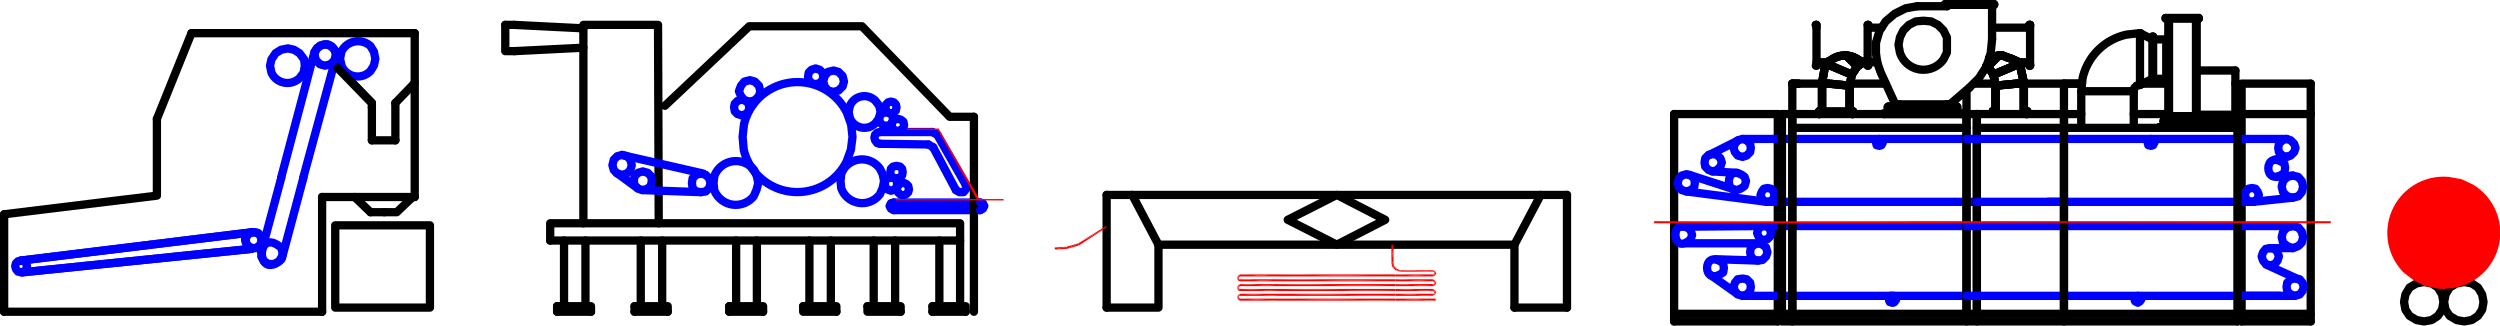<svg xmlns="http://www.w3.org/2000/svg" viewBox="0 0 217.01 28.26"><defs><style>.cls-1,.cls-2,.cls-4{fill:none;stroke-linecap:round;stroke-linejoin:round;stroke-width:0.72px;}.cls-1{stroke:#000;}.cls-2{stroke:blue;}.cls-3{fill:red;fill-rule:evenodd;}.cls-4{stroke:red;}</style></defs><title>Risorsa 1x1-1</title><g id="Livello_2" data-name="Livello 2"><g id="Livello_1-2" data-name="Livello 1"><path class="cls-1" d="M158.58,5.4l.36-.18a2,2,0,0,1,2.4,0l.42.18"/><path class="cls-1" d="M158.58,5.4l.36-.18a2,2,0,0,1,2.4,0l.42.18"/><path class="cls-1" d="M157.92,9.66h0Z"/><line class="cls-1" x1="158.16" y1="7.2" x2="160.56" y2="7.44"/><line class="cls-1" x1="160.74" y1="6.48" x2="158.46" y2="5.52"/><path class="cls-1" d="M157.68,2.4h0Z"/><line class="cls-1" x1="160.74" y1="6.48" x2="158.46" y2="5.52"/><line class="cls-1" x1="158.16" y1="7.2" x2="160.56" y2="7.44"/><path class="cls-1" d="M157.92,9.66h0Z"/><line class="cls-1" x1="157.62" y1="2.16" x2="157.68" y2="2.16"/><line class="cls-1" x1="157.92" y1="9.66" x2="157.92" y2="9.9"/><line class="cls-1" x1="158.58" y1="5.4" x2="158.46" y2="5.52"/><line class="cls-1" x1="157.62" y1="5.7" x2="157.68" y2="5.7"/><line class="cls-1" x1="157.92" y1="9.66" x2="157.98" y2="9.66"/><polyline class="cls-1" points="158.16 9.66 158.16 7.2 158.46 5.52"/><line class="cls-1" x1="158.04" y1="9.6" x2="158.04" y2="9.72"/><line class="cls-1" x1="157.68" y1="5.4" x2="158.58" y2="5.4"/><path class="cls-1" d="M157.62,2.16v0Z"/><line class="cls-1" x1="157.68" y1="2.16" x2="157.68" y2="5.7"/><line class="cls-1" x1="158.04" y1="9.6" x2="158.04" y2="9.72"/><polyline class="cls-1" points="158.46 5.52 158.16 7.2 158.16 9.66"/><line class="cls-1" x1="157.92" y1="9.66" x2="157.98" y2="9.66"/><line class="cls-1" x1="158.58" y1="5.4" x2="158.46" y2="5.52"/><line class="cls-1" x1="157.92" y1="9.66" x2="157.92" y2="9.9"/><line class="cls-1" x1="160.8" y1="9.66" x2="160.8" y2="9.9"/><polyline class="cls-1" points="160.26 4.8 161.22 5.76 161.76 5.4"/><line class="cls-1" x1="160.8" y1="9.66" x2="160.86" y2="9.66"/><line class="cls-1" x1="160.56" y1="7.44" x2="160.56" y2="9.66"/><polyline class="cls-1" points="161.22 5.76 160.74 6.48 160.56 7.44"/><path class="cls-1" d="M160.68,9.6v0Z"/><polyline class="cls-1" points="160.56 7.44 160.74 6.48 161.22 5.76"/><line class="cls-1" x1="160.56" y1="7.44" x2="160.56" y2="9.66"/><line class="cls-1" x1="160.8" y1="9.66" x2="160.86" y2="9.66"/><polyline class="cls-1" points="161.76 5.4 161.22 5.76 160.26 4.8"/><line class="cls-1" x1="160.8" y1="9.66" x2="160.8" y2="9.9"/><line class="cls-1" x1="176.16" y1="2.4" x2="172.92" y2="2.4"/><path class="cls-1" d="M169,3.9,169,3.24l-.3-.6-.48-.48-.6-.3-.66-.06-.66.06-.6.3-.48.48-.3.6-.12.66.12.66a2.14,2.14,0,0,0,3.78.6l.3-.6Z"/><line class="cls-1" x1="162.18" y1="2.16" x2="162.12" y2="2.16"/><line class="cls-1" x1="162.18" y1="5.7" x2="162.12" y2="5.7"/><path class="cls-1" d="M162.18,2.16v0Z"/><line class="cls-1" x1="162.12" y1="2.16" x2="162.12" y2="5.7"/><line class="cls-1" x1="163.32" y1="2.4" x2="162.18" y2="2.4"/><line class="cls-1" x1="162.96" y1="5.4" x2="162.18" y2="5.4"/><polyline class="cls-1" points="168.96 9.24 169.32 9.24 169.32 9.06 168.96 9.06"/><polyline class="cls-1" points="164.46 9.06 164.46 9.24 164.88 9.24"/><line class="cls-1" x1="164.46" y1="9.06" x2="164.88" y2="9.06"/><polyline class="cls-1" points="163.92 9.24 163.92 9.3 163.86 9.3"/><line class="cls-1" x1="170.28" y1="9.9" x2="163.5" y2="9.9"/><polyline class="cls-1" points="170.28 9.84 163.5 9.84 163.5 9.9"/><line class="cls-1" x1="163.92" y1="9.24" x2="169.86" y2="9.24"/><line class="cls-1" x1="163.86" y1="9.3" x2="163.86" y2="9.84"/><polyline class="cls-1" points="169.92 9.84 169.92 9.3 169.86 9.24"/><line class="cls-1" x1="170.28" y1="9.9" x2="170.28" y2="9.84"/><line class="cls-1" x1="164.52" y1="9.06" x2="169.26" y2="9.06"/><line class="cls-1" x1="166.44" y1="0.54" x2="169.02" y2="0.54"/><polyline class="cls-1" points="170.94 7.62 171.78 6.78 172.44 5.76 172.8 4.62 172.92 3.42"/><line class="cls-1" x1="169.26" y1="9.06" x2="170.94" y2="7.62"/><line class="cls-1" x1="168.84" y1="0.42" x2="173.1" y2="0.42"/><line class="cls-1" x1="168.84" y1="0.36" x2="173.1" y2="0.36"/><line class="cls-1" x1="172.92" y1="0.42" x2="172.92" y2="3.42"/><line class="cls-1" x1="173.1" y1="0.42" x2="173.1" y2="0.36"/><line class="cls-1" x1="169.02" y1="0.54" x2="169.02" y2="0.42"/><line class="cls-1" x1="168.84" y1="0.36" x2="168.84" y2="0.42"/><polyline class="cls-1" points="162.84 3.72 162.84 4.62 162.96 5.46 163.26 6.3 164.52 9.06"/><polyline class="cls-1" points="166.44 0.54 165.42 0.72 164.46 1.2 163.68 1.86 163.14 2.7 162.84 3.72"/><path class="cls-1" d="M157.92,9.66h0Z"/><path class="cls-1" d="M158.16,7.2l2.4.24Z"/><polyline class="cls-1" points="157.92 9.66 160.8 9.66 157.92 9.66 157.92 9.9"/><line class="cls-1" x1="157.92" y1="9.66" x2="157.98" y2="9.66"/><line class="cls-1" x1="158.16" y1="7.2" x2="158.16" y2="9.66"/><path class="cls-1" d="M158,9.6v0Z"/><line class="cls-1" x1="158.16" y1="7.2" x2="158.16" y2="9.66"/><line class="cls-1" x1="157.92" y1="9.66" x2="157.92" y2="9.9"/><line class="cls-1" x1="160.8" y1="9.9" x2="160.8" y2="9.66"/><line class="cls-1" x1="160.56" y1="7.44" x2="160.56" y2="9.66"/><path class="cls-1" d="M160.68,9.6v0Z"/><line class="cls-1" x1="160.56" y1="7.44" x2="160.56" y2="9.66"/><line class="cls-1" x1="160.8" y1="9.66" x2="160.8" y2="9.9"/><path class="cls-1" d="M158.58,5.4l.36-.18a2,2,0,0,1,2.4,0l.42.18"/><path class="cls-1" d="M158.58,5.4l.36-.18a2,2,0,0,1,2.4,0l.42.18"/><path class="cls-1" d="M160.74,6.48l-2.28-1Z"/><polyline class="cls-1" points="160.26 4.8 161.22 5.76 161.76 5.4"/><polyline class="cls-1" points="161.22 5.76 160.74 6.48 160.56 7.44 160.74 6.48 161.22 5.76 161.76 5.4"/><line class="cls-1" x1="161.22" y1="5.76" x2="160.26" y2="4.8"/><polygon class="cls-1" points="158.46 5.52 158.16 7.2 158.46 5.52 158.58 5.4 158.46 5.52"/><path class="cls-1" d="M175.26,5.4l-.66-.3c-.95-.28-.58-.41-1.62-.18l-.3.12"/><path class="cls-1" d="M175.26,5.4l-.66-.3c-.95-.28-.58-.41-1.62-.18l-.3.12"/><line class="cls-1" x1="175.68" y1="7.2" x2="173.22" y2="7.44"/><path class="cls-1" d="M175.92,9.66h0Z"/><line class="cls-1" x1="175.8" y1="9.6" x2="175.8" y2="9.72"/><line class="cls-1" x1="175.68" y1="7.2" x2="175.68" y2="9.66"/><line class="cls-1" x1="175.92" y1="9.66" x2="175.98" y2="9.66"/><line class="cls-1" x1="173.1" y1="9.6" x2="173.1" y2="9.72"/><polyline class="cls-1" points="173.04 6.48 173.22 7.44 173.22 9.66"/><line class="cls-1" x1="172.98" y1="9.66" x2="173.04" y2="9.66"/><line class="cls-1" x1="175.92" y1="9.66" x2="175.92" y2="9.9"/><path class="cls-1" d="M173,9.66v0Z"/><line class="cls-1" x1="175.92" y1="9.66" x2="175.92" y2="9.9"/><line class="cls-1" x1="172.98" y1="9.66" x2="173.04" y2="9.66"/><polyline class="cls-1" points="173.22 9.66 173.22 7.44 173.04 6.48"/><line class="cls-1" x1="173.1" y1="9.6" x2="173.1" y2="9.72"/><line class="cls-1" x1="175.92" y1="9.66" x2="175.98" y2="9.66"/><line class="cls-1" x1="175.68" y1="7.2" x2="175.68" y2="9.66"/><line class="cls-1" x1="175.8" y1="9.6" x2="175.8" y2="9.72"/><path class="cls-1" d="M175.92,9.66h0Z"/><line class="cls-1" x1="175.68" y1="7.2" x2="173.22" y2="7.44"/><polyline class="cls-1" points="173.04 6.48 175.32 5.52 175.68 7.2"/><polyline class="cls-1" points="173.04 6.48 172.56 5.76 172.44 5.7"/><line class="cls-1" x1="172.56" y1="5.76" x2="173.52" y2="4.8"/><path class="cls-1" d="M175.26,5.4l.06.12Z"/><polyline class="cls-1" points="175.68 7.2 175.32 5.52 173.04 6.48"/><polyline class="cls-1" points="172.44 5.7 172.56 5.76 173.52 4.8"/><line class="cls-1" x1="172.56" y1="5.76" x2="173.04" y2="6.48"/><path class="cls-1" d="M161.76,5.4h0Z"/><path class="cls-1" d="M175.26,5.4l-.66-.3c-.95-.28-.58-.41-1.62-.18l-.3.12"/><path class="cls-1" d="M175.26,5.4l-.66-.3c-.95-.28-.58-.41-1.62-.18l-.3.12"/><polyline class="cls-1" points="173.04 6.48 172.56 5.76 173.52 4.8"/><line class="cls-1" x1="172.44" y1="5.7" x2="172.56" y2="5.76"/><polyline class="cls-1" points="173.04 6.48 175.32 5.52 175.26 5.4"/><line class="cls-1" x1="176.16" y1="2.16" x2="176.22" y2="2.16"/><line class="cls-1" x1="176.1" y1="2.28" x2="176.22" y2="2.28"/><line class="cls-1" x1="176.16" y1="2.16" x2="176.22" y2="2.16"/><line class="cls-1" x1="175.26" y1="5.4" x2="175.32" y2="5.52"/><polyline class="cls-1" points="173.52 4.8 172.56 5.76 172.44 5.7"/><line class="cls-1" x1="176.16" y1="5.7" x2="176.22" y2="5.7"/><line class="cls-1" x1="172.56" y1="5.76" x2="173.04" y2="6.48"/><line class="cls-1" x1="176.16" y1="5.7" x2="176.22" y2="5.7"/><line class="cls-1" x1="176.1" y1="5.58" x2="176.22" y2="5.58"/><line class="cls-1" x1="173.04" y1="6.48" x2="175.32" y2="5.52"/><line class="cls-1" x1="176.16" y1="5.4" x2="175.26" y2="5.4"/><line class="cls-1" x1="176.22" y1="2.16" x2="176.22" y2="5.7"/><path class="cls-1" d="M176.16,2.16v0Z"/><line class="cls-1" x1="175.68" y1="7.2" x2="173.22" y2="7.44"/><path class="cls-1" d="M175.92,9.66h0Z"/><line class="cls-1" x1="175.8" y1="9.6" x2="175.8" y2="9.72"/><polyline class="cls-1" points="175.32 5.52 175.68 7.2 175.68 9.66"/><line class="cls-1" x1="175.92" y1="9.66" x2="175.98" y2="9.66"/><line class="cls-1" x1="173.1" y1="9.6" x2="173.1" y2="9.72"/><polyline class="cls-1" points="173.04 6.48 173.22 7.44 173.22 9.66"/><line class="cls-1" x1="172.98" y1="9.66" x2="173.04" y2="9.66"/><line class="cls-1" x1="175.92" y1="9.66" x2="175.92" y2="9.9"/><path class="cls-1" d="M173,9.66v0Z"/><line class="cls-1" x1="175.92" y1="9.66" x2="175.92" y2="9.9"/><line class="cls-1" x1="172.98" y1="9.66" x2="173.04" y2="9.66"/><polyline class="cls-1" points="173.22 9.66 173.22 7.44 173.04 6.48"/><line class="cls-1" x1="173.1" y1="9.6" x2="173.1" y2="9.72"/><line class="cls-1" x1="175.92" y1="9.66" x2="175.98" y2="9.66"/><polyline class="cls-1" points="175.68 9.66 175.68 7.2 175.32 5.52"/><line class="cls-1" x1="175.8" y1="9.6" x2="175.8" y2="9.72"/><path class="cls-1" d="M175.92,9.66h0Z"/><line class="cls-1" x1="175.68" y1="7.2" x2="173.22" y2="7.44"/><line class="cls-1" x1="200.58" y1="9.9" x2="200.58" y2="27.9"/><line class="cls-1" x1="194.58" y1="9.9" x2="194.58" y2="27.9"/><polygon class="cls-2" points="199.26 12.84 199.14 12.48 198.84 12.18 198.48 12.06 198.12 12.18 197.82 12.48 197.76 12.84 197.82 13.2 198.12 13.5 198.48 13.62 198.84 13.5 199.14 13.2 199.26 12.84"/><polygon class="cls-2" points="199.92 16.2 199.8 15.72 199.5 15.36 199.02 15.24 198.54 15.36 198.18 15.72 198.06 16.2 198.18 16.68 198.54 17.04 199.02 17.16 199.5 17.04 199.8 16.68 199.92 16.2"/><path class="cls-2" d="M198.36,14.58l-.06-.36c-1.88-1.44-1.86,2.22,0,.78Z"/><polygon class="cls-2" points="199.98 24.9 199.86 24.54 199.62 24.24 199.2 24.18 198.84 24.24 198.54 24.54 198.48 24.9 198.54 25.26 198.84 25.56 199.2 25.68 199.62 25.56 199.86 25.26 199.98 24.9"/><polygon class="cls-2" points="197.82 22.26 197.7 21.9 197.46 21.6 197.04 21.54 196.68 21.6 196.44 21.9 196.32 22.26 196.44 22.62 196.68 22.92 197.04 23.04 197.46 22.92 197.7 22.62 197.82 22.26"/><polygon class="cls-2" points="199.92 20.58 199.8 20.1 199.5 19.74 199.02 19.62 198.54 19.74 198.18 20.1 198.06 20.58 198.18 21.06 198.54 21.36 199.02 21.54 199.5 21.36 199.8 21.06 199.92 20.58"/><line class="cls-2" x1="195.48" y1="17.52" x2="194.58" y2="17.52"/><line class="cls-2" x1="199.02" y1="17.16" x2="195.6" y2="17.52"/><line class="cls-2" x1="199.02" y1="15.24" x2="197.64" y2="15.36"/><polygon class="cls-2" points="196.08 16.92 195.96 16.62 195.78 16.38 195.48 16.32 195.18 16.38 194.94 16.62 194.88 16.92 194.94 17.22 195.18 17.46 195.48 17.52 195.78 17.46 195.96 17.22 196.08 16.92"/><line class="cls-2" x1="198.66" y1="13.56" x2="197.46" y2="13.86"/><line class="cls-2" x1="198.48" y1="12.06" x2="194.58" y2="12.06"/><line class="cls-2" x1="199.02" y1="19.62" x2="194.58" y2="19.62"/><line class="cls-2" x1="197.04" y1="21.54" x2="199.02" y2="21.54"/><line class="cls-2" x1="199.5" y1="24.24" x2="196.74" y2="22.98"/><line class="cls-2" x1="199.2" y1="25.68" x2="194.58" y2="25.68"/><line class="cls-1" x1="200.58" y1="27.9" x2="194.58" y2="27.9"/><line class="cls-1" x1="200.58" y1="27.24" x2="194.58" y2="27.24"/><line class="cls-1" x1="200.58" y1="7.26" x2="200.58" y2="9.9"/><polyline class="cls-1" points="194.58 9.9 194.58 7.26 200.58 7.26"/><line class="cls-1" x1="200.58" y1="9.9" x2="194.58" y2="9.9"/><line class="cls-2" x1="195.48" y1="17.52" x2="195.6" y2="17.52"/><path class="cls-2" d="M149.64,23.28l-.06-.42c-1.86-1.44-1.88,2.21,0,.78Z"/><line class="cls-1" x1="154.32" y1="27.9" x2="154.32" y2="9.9"/><line class="cls-1" x1="145.32" y1="27.9" x2="145.32" y2="9.9"/><line class="cls-2" x1="150.78" y1="25.5" x2="148.5" y2="23.88"/><polygon class="cls-2" points="151.98 24.9 151.92 24.54 151.62 24.24 151.26 24.18 150.84 24.24 150.6 24.54 150.48 24.9 150.6 25.26 150.84 25.56 151.26 25.68 151.62 25.56 151.92 25.26 151.98 24.9"/><line class="cls-1" x1="145.32" y1="27.24" x2="154.32" y2="27.24"/><line class="cls-1" x1="154.32" y1="27.9" x2="145.32" y2="27.9"/><line class="cls-2" x1="151.26" y1="25.68" x2="154.32" y2="25.68"/><path class="cls-2" d="M146.88,20.4l-.12-.42c-1.81-1.54-1.72,2.41,0,.78Z"/><polygon class="cls-2" points="153.42 21.9 153.3 21.48 153 21.24 152.64 21.12 152.28 21.24 151.98 21.48 151.92 21.9 151.98 22.26 152.28 22.56 152.64 22.62 153 22.56 153.3 22.26 153.42 21.9"/><path class="cls-2" d="M151.56,15.72l-.12-.36c-1.82-1.49-1.82,2.27,0,.78Z"/><polygon class="cls-2" points="151.98 12.84 151.92 12.48 151.62 12.18 151.26 12.06 150.84 12.18 150.6 12.48 150.48 12.84 150.6 13.2 150.84 13.5 151.26 13.62 151.62 13.5 151.92 13.2 151.98 12.84"/><polygon class="cls-2" points="149.46 14.1 149.34 13.74 149.04 13.44 148.68 13.38 148.32 13.44 148.02 13.74 147.96 14.1 148.02 14.46 148.32 14.76 148.68 14.88 149.04 14.76 149.34 14.46 149.46 14.1"/><line class="cls-2" x1="153.42" y1="17.52" x2="155.58" y2="17.52"/><line class="cls-2" x1="153.12" y1="19.62" x2="155.58" y2="19.62"/><polygon class="cls-2" points="153.72 20.22 153.66 19.92 153.42 19.68 153.12 19.62 152.82 19.68 152.64 19.92 152.52 20.22 152.64 20.52 152.82 20.76 153.12 20.82 153.42 20.76 153.66 20.52 153.72 20.22"/><polygon class="cls-2" points="154.02 16.92 153.96 16.62 153.72 16.38 153.42 16.32 153.12 16.38 152.94 16.62 152.82 16.92 152.94 17.22 153.12 17.46 153.42 17.52 153.72 17.46 153.96 17.22 154.02 16.92"/><line class="cls-2" x1="150.54" y1="16.44" x2="146.64" y2="15.18"/><line class="cls-2" x1="148.62" y1="14.88" x2="150.78" y2="15"/><line class="cls-2" x1="150.9" y1="12.18" x2="148.38" y2="13.44"/><polygon class="cls-2" points="147.12 15.9 147.06 15.48 146.76 15.24 146.4 15.12 145.98 15.24 145.74 15.48 145.62 15.9 145.74 16.26 145.98 16.5 146.4 16.62 146.76 16.5 147.06 16.26 147.12 15.9"/><line class="cls-2" x1="146.34" y1="21.12" x2="152.34" y2="21.12"/><line class="cls-2" x1="145.92" y1="19.68" x2="153.06" y2="19.62"/><line class="cls-1" x1="145.32" y1="9.9" x2="154.32" y2="9.9"/><line class="cls-2" x1="152.58" y1="22.62" x2="148.92" y2="22.5"/><line class="cls-2" x1="151.26" y1="12.06" x2="155.58" y2="12.06"/><line class="cls-2" x1="153.36" y1="17.52" x2="146.4" y2="16.62"/><line class="cls-1" x1="170.7" y1="27.9" x2="155.58" y2="27.9"/><line class="cls-1" x1="155.58" y1="7.26" x2="156.12" y2="7.26"/><line class="cls-2" x1="170.7" y1="25.68" x2="154.32" y2="25.68"/><line class="cls-2" x1="170.7" y1="19.62" x2="155.58" y2="19.62"/><line class="cls-2" x1="171.6" y1="17.52" x2="155.58" y2="17.52"/><line class="cls-2" x1="170.7" y1="12.06" x2="155.58" y2="12.06"/><line class="cls-1" x1="170.7" y1="11.1" x2="155.58" y2="11.1"/><line class="cls-1" x1="170.7" y1="9.9" x2="155.58" y2="9.9"/><polyline class="cls-1" points="155.58 27.24 170.7 27.24 170.7 9.9"/><line class="cls-1" x1="155.58" y1="27.24" x2="155.58" y2="9.9"/><polygon class="cls-2" points="164.58 25.98 164.58 26.04 164.46 26.16 164.46 26.22 164.4 26.22 164.34 26.28 164.22 26.28 164.16 26.22 164.04 26.22 164.04 26.16 163.98 26.1 163.98 25.8 164.04 25.8 164.04 25.74 164.1 25.68 164.4 25.68 164.46 25.74 164.52 25.8 164.52 25.86 164.58 25.92 164.58 25.98 164.46 25.74 164.28 25.68 164.04 25.74 163.98 25.98 164.04 26.16 164.28 26.28 164.46 26.16 164.58 25.98"/><polygon class="cls-2" points="163.44 12.36 163.32 12.18 163.14 12.06 162.9 12.18 162.84 12.36 162.9 12.6 163.14 12.66 163.32 12.6 163.44 12.36"/><line class="cls-1" x1="154.68" y1="27.24" x2="154.68" y2="9.9"/><polyline class="cls-1" points="155.58 7.26 155.58 27.24 154.68 27.24"/><line class="cls-1" x1="154.68" y1="27.9" x2="155.58" y2="27.9"/><line class="cls-1" x1="154.68" y1="9.9" x2="155.58" y2="9.9"/><line class="cls-1" x1="171.6" y1="27.24" x2="171.6" y2="9.9"/><polyline class="cls-1" points="170.7 7.86 170.7 27.24 171.6 27.24"/><line class="cls-1" x1="171.6" y1="27.9" x2="170.7" y2="27.9"/><line class="cls-1" x1="171.6" y1="9.9" x2="170.7" y2="9.9"/><line class="cls-1" x1="163.68" y1="7.26" x2="160.62" y2="7.26"/><line class="cls-1" x1="156.12" y1="7.26" x2="155.58" y2="7.26"/><line class="cls-1" x1="180.72" y1="7.26" x2="175.68" y2="7.26"/><line class="cls-1" x1="173.22" y1="7.26" x2="171.36" y2="7.26"/><line class="cls-1" x1="158.16" y1="7.26" x2="155.58" y2="7.26"/><line class="cls-1" x1="179.16" y1="9.9" x2="179.16" y2="27.24"/><polyline class="cls-1" points="171.6 9.9 171.6 27.24 179.16 27.24"/><line class="cls-2" x1="179.16" y1="19.62" x2="170.7" y2="19.62"/><line class="cls-2" x1="179.16" y1="25.68" x2="170.7" y2="25.68"/><line class="cls-1" x1="179.16" y1="27.9" x2="171.6" y2="27.9"/><line class="cls-1" x1="171.6" y1="9.9" x2="179.16" y2="9.9"/><line class="cls-1" x1="179.16" y1="11.1" x2="171.6" y2="11.1"/><line class="cls-2" x1="179.16" y1="12.06" x2="170.7" y2="12.06"/><line class="cls-2" x1="179.16" y1="17.52" x2="171.6" y2="17.52"/><line class="cls-2" x1="197.88" y1="25.68" x2="194.16" y2="25.68"/><line class="cls-1" x1="185.76" y1="7.38" x2="185.76" y2="2.88"/><path class="cls-1" d="M185.7,2.88,184.62,3a5,5,0,0,0-3.84,3.78l-.12,1.14"/><line class="cls-1" x1="190.68" y1="6.12" x2="194.04" y2="6.12"/><line class="cls-1" x1="190.68" y1="9.96" x2="194.04" y2="9.96"/><line class="cls-1" x1="194.04" y1="10.2" x2="190.68" y2="10.2"/><line class="cls-1" x1="194.04" y1="10.26" x2="187.92" y2="10.26"/><line class="cls-1" x1="190.68" y1="1.62" x2="190.68" y2="10.26"/><line class="cls-1" x1="190.62" y1="1.62" x2="190.62" y2="10.26"/><line class="cls-1" x1="186.9" y1="7.08" x2="186.9" y2="3.18"/><line class="cls-1" x1="186.84" y1="3.18" x2="186.84" y2="7.08"/><line class="cls-1" x1="188.22" y1="1.62" x2="188.22" y2="10.26"/><line class="cls-1" x1="188.28" y1="1.62" x2="188.28" y2="10.26"/><line class="cls-1" x1="186.84" y1="7.08" x2="186.9" y2="7.08"/><line class="cls-1" x1="188.28" y1="10.08" x2="190.62" y2="10.08"/><line class="cls-1" x1="186.9" y1="3.42" x2="188.04" y2="3.42"/><line class="cls-1" x1="188.04" y1="6.84" x2="186.9" y2="6.84"/><line class="cls-1" x1="186.9" y1="3.18" x2="186.84" y2="3.18"/><polyline class="cls-1" points="188.04 3.42 188.04 6.84 188.22 6.84"/><line class="cls-1" x1="188.22" y1="3.42" x2="188.04" y2="3.42"/><line class="cls-1" x1="187.98" y1="1.56" x2="190.86" y2="1.56"/><polyline class="cls-1" points="190.86 1.62 187.98 1.62 187.98 1.56"/><line class="cls-1" x1="190.86" y1="1.56" x2="190.86" y2="1.62"/><line class="cls-1" x1="194.04" y1="6.12" x2="194.04" y2="10.26"/><polyline class="cls-1" points="193.74 10.26 193.74 10.5 193.38 10.5"/><line class="cls-1" x1="193.74" y1="10.26" x2="193.38" y2="10.26"/><polyline class="cls-1" points="185.7 7.38 185.76 7.38 186.84 6.84"/><polyline class="cls-1" points="185.7 7.38 185.46 7.44 185.28 7.62 185.22 7.92"/><rect class="cls-1" x="187.86" y="10.26" width="0.36" height="0.24"/><line class="cls-1" x1="185.22" y1="7.92" x2="185.22" y2="11.1"/><polyline class="cls-1" points="180.66 11.1 180.66 7.92 185.22 7.92"/><line class="cls-1" x1="193.86" y1="10.5" x2="193.8" y2="10.5"/><line class="cls-1" x1="187.44" y1="11.1" x2="194.22" y2="11.1"/><polyline class="cls-1" points="187.44 11.04 194.22 11.04 194.22 11.1"/><line class="cls-1" x1="193.8" y1="10.5" x2="187.86" y2="10.5"/><line class="cls-1" x1="193.86" y1="10.5" x2="193.86" y2="11.04"/><polyline class="cls-1" points="187.8 11.04 187.8 10.5 187.86 10.5"/><line class="cls-1" x1="187.8" y1="10.5" x2="187.86" y2="10.5"/><line class="cls-1" x1="187.44" y1="11.1" x2="187.44" y2="11.04"/><line class="cls-1" x1="179.16" y1="27.24" x2="194.22" y2="27.24"/><line class="cls-1" x1="179.16" y1="9.9" x2="180.66" y2="9.9"/><line class="cls-1" x1="185.22" y1="9.9" x2="188.22" y2="9.9"/><line class="cls-1" x1="179.16" y1="11.1" x2="194.22" y2="11.1"/><line class="cls-2" x1="179.16" y1="12.06" x2="194.58" y2="12.06"/><line class="cls-2" x1="177.78" y1="17.52" x2="194.58" y2="17.52"/><line class="cls-2" x1="179.16" y1="19.62" x2="194.58" y2="19.62"/><line class="cls-2" x1="179.16" y1="25.68" x2="194.22" y2="25.68"/><line class="cls-1" x1="188.22" y1="7.26" x2="186" y2="7.26"/><line class="cls-1" x1="180.72" y1="7.26" x2="179.16" y2="7.26"/><line class="cls-1" x1="179.16" y1="27.24" x2="179.16" y2="9.9"/><line class="cls-1" x1="194.22" y1="27.24" x2="194.22" y2="9.9"/><line class="cls-1" x1="179.16" y1="27.9" x2="194.22" y2="27.9"/><polygon class="cls-2" points="187.02 12.36 186.9 12.18 186.72 12.06 186.48 12.18 186.42 12.36 186.48 12.6 186.72 12.66 186.9 12.6 187.02 12.36 186.9 12.18 186.72 12.06 186.48 12.18 186.42 12.36 186.48 12.6 186.72 12.66 186.9 12.6 187.02 12.36"/><polygon class="cls-2" points="185.88 25.98 185.76 25.74 185.58 25.68 185.34 25.74 185.28 25.98 185.34 26.16 185.58 26.28 185.76 26.16 185.88 25.98 185.76 25.74 185.58 25.68 185.34 25.74 185.28 25.98 185.34 26.16 185.58 26.28 185.76 26.16 185.88 25.98"/><line class="cls-1" x1="185.76" y1="2.88" x2="185.82" y2="2.88"/><line class="cls-1" x1="185.76" y1="2.88" x2="186.84" y2="3.42"/><line class="cls-1" x1="179.16" y1="7.26" x2="179.16" y2="9.9"/><line class="cls-1" x1="194.22" y1="7.26" x2="194.22" y2="9.9"/><line class="cls-1" x1="194.22" y1="27.24" x2="194.22" y2="27.9"/><line class="cls-1" x1="194.22" y1="7.26" x2="194.04" y2="7.26"/><polyline class="cls-3" points="202.32 19.2 202.32 19.38 143.58 19.2"/><polyline class="cls-3" points="202.32 19.38 143.58 19.2 143.58 19.38"/><line class="cls-1" x1="136.02" y1="16.92" x2="96.06" y2="16.92"/><line class="cls-1" x1="136.02" y1="26.7" x2="131.46" y2="26.7"/><polyline class="cls-1" points="96.06 26.7 100.56 26.7 100.56 21.24"/><line class="cls-1" x1="96.06" y1="16.92" x2="96.06" y2="26.7"/><polyline class="cls-1" points="100.56 21.24 131.46 21.24 131.46 26.7"/><line class="cls-1" x1="136.02" y1="16.92" x2="136.02" y2="26.7"/><polygon class="cls-1" points="120.24 19.08 116.04 16.92 111.78 19.08 116.04 21.24 120.24 19.08"/><line class="cls-1" x1="133.74" y1="16.92" x2="131.46" y2="21.24"/><line class="cls-1" x1="98.28" y1="16.92" x2="100.56" y2="21.24"/><polyline class="cls-3" points="124.62 25.92 124.62 26.1 121.14 25.92"/><polyline class="cls-3" points="124.62 26.1 121.14 25.92 121.14 26.1"/><polyline class="cls-3" points="121.56 23.58 121.56 23.46 121.14 23.46"/><polyline class="cls-3" points="121.56 23.46 121.14 23.46 121.26 23.34"/><polyline class="cls-3" points="121.14 23.46 121.26 23.34 120.84 23.16"/><polyline class="cls-3" points="121.26 23.34 120.84 23.16 121.02 23.1"/><polyline class="cls-3" points="120.84 23.16 121.02 23.1 120.78 22.8"/><polyline class="cls-3" points="121.02 23.1 120.78 22.8 120.96 22.8"/><polyline class="cls-3" points="120.96 22.8 120.78 22.8 120.96 21.3"/><polyline class="cls-3" points="120.78 22.8 120.96 21.3 120.78 21.3"/><polyline class="cls-3" points="120.78 21.3 120.96 21.3 120.78 21.24"/><polyline class="cls-3" points="120.96 21.3 120.78 21.24 120.96 21.24"/><polyline class="cls-3" points="121.14 24 121.14 23.82 124.38 24"/><polyline class="cls-3" points="121.14 23.82 124.38 24 124.38 23.82"/><polyline class="cls-3" points="124.38 23.46 124.38 23.58 124.56 23.52"/><polyline class="cls-3" points="124.38 23.58 124.56 23.52 124.5 23.64"/><polyline class="cls-3" points="124.56 23.52 124.5 23.64 124.68 23.7"/><polyline class="cls-3" points="124.5 23.64 124.68 23.7 124.5 23.7"/><polyline class="cls-3" points="124.68 23.7 124.5 23.7 124.56 23.94"/><polyline class="cls-3" points="124.5 23.7 124.56 23.94 124.5 23.82"/><polyline class="cls-3" points="124.56 23.94 124.5 23.82 124.38 24"/><polyline class="cls-3" points="124.5 23.82 124.38 24 124.38 23.82"/><polyline class="cls-3" points="124.38 23.46 124.38 23.58 121.56 23.46"/><polyline class="cls-3" points="124.38 23.58 121.56 23.46 121.56 23.58"/><polyline class="cls-3" points="121.14 24.24 121.14 24.42 110.94 24.24"/><polyline class="cls-3" points="121.14 24.42 110.94 24.24 110.94 24.42"/><polyline class="cls-3" points="121.14 24.84 121.14 24.66 124.38 24.84"/><polyline class="cls-3" points="121.14 24.66 124.38 24.84 124.38 24.66"/><polyline class="cls-3" points="124.38 24.24 124.38 24.42 124.56 24.36"/><polyline class="cls-3" points="124.38 24.42 124.56 24.36 124.5 24.48"/><polyline class="cls-3" points="124.56 24.36 124.5 24.48 124.68 24.54"/><polyline class="cls-3" points="124.5 24.48 124.68 24.54 124.5 24.54"/><polyline class="cls-3" points="124.68 24.54 124.5 24.54 124.56 24.78"/><polyline class="cls-3" points="124.5 24.54 124.56 24.78 124.5 24.66"/><polyline class="cls-3" points="124.56 24.78 124.5 24.66 124.38 24.84"/><polyline class="cls-3" points="124.5 24.66 124.38 24.84 124.38 24.66"/><polyline class="cls-3" points="124.38 24.24 124.38 24.42 121.14 24.24"/><polyline class="cls-3" points="124.38 24.42 121.14 24.24 121.14 24.42"/><polyline class="cls-3" points="121.14 25.08 121.14 25.26 110.94 25.08"/><polyline class="cls-3" points="121.14 25.26 110.94 25.08 110.94 25.26"/><polyline class="cls-3" points="121.14 25.68 121.14 25.5 124.38 25.68"/><polyline class="cls-3" points="121.14 25.5 124.38 25.68 124.38 25.5"/><polyline class="cls-3" points="124.38 25.08 124.38 25.26 124.56 25.2"/><polyline class="cls-3" points="124.38 25.26 124.56 25.2 124.5 25.32"/><polyline class="cls-3" points="124.56 25.2 124.5 25.32 124.68 25.38"/><polyline class="cls-3" points="124.5 25.32 124.68 25.38 124.5 25.38"/><polyline class="cls-3" points="124.68 25.38 124.5 25.38 124.56 25.56"/><polyline class="cls-3" points="124.5 25.38 124.56 25.56 124.5 25.5"/><polyline class="cls-3" points="124.56 25.56 124.5 25.5 124.38 25.68"/><polyline class="cls-3" points="124.5 25.5 124.38 25.68 124.38 25.5"/><polyline class="cls-3" points="124.38 25.08 124.38 25.26 121.14 25.08"/><polyline class="cls-3" points="124.38 25.26 121.14 25.08 121.14 25.26"/><polyline class="cls-3" points="121.14 25.92 121.14 26.1 110.94 25.92"/><polyline class="cls-3" points="121.14 26.1 110.94 25.92 110.94 26.1"/><polyline class="cls-3" points="110.94 24 110.94 23.82 121.14 24"/><polyline class="cls-3" points="110.94 23.82 121.14 24 121.14 23.82"/><polyline class="cls-3" points="110.94 24.24 110.94 24.42 107.64 24.24"/><polyline class="cls-3" points="110.94 24.42 107.64 24.24 107.64 24.42"/><polyline class="cls-3" points="107.64 24.42 107.64 24.24 107.46 24.36"/><polyline class="cls-3" points="107.64 24.24 107.46 24.36 107.58 24.24"/><polyline class="cls-3" points="107.46 24.36 107.58 24.24 107.4 24.12"/><polyline class="cls-3" points="107.58 24.24 107.4 24.12 107.52 24.12"/><polyline class="cls-3" points="107.4 24.12 107.52 24.12 107.46 23.94"/><polyline class="cls-3" points="107.52 24.12 107.46 23.94 107.58 24.06"/><polyline class="cls-3" points="107.46 23.94 107.58 24.06 107.64 23.82"/><polyline class="cls-3" points="107.58 24.06 107.64 23.82 107.64 24"/><polyline class="cls-3" points="107.64 24 107.64 23.82 110.94 24"/><polyline class="cls-3" points="107.64 23.82 110.94 24 110.94 23.82"/><polyline class="cls-3" points="110.94 24.84 110.94 24.66 121.14 24.84"/><polyline class="cls-3" points="110.94 24.66 121.14 24.84 121.14 24.66"/><polyline class="cls-3" points="110.94 25.08 110.94 25.26 107.64 25.08"/><polyline class="cls-3" points="110.94 25.26 107.64 25.08 107.64 25.26"/><polyline class="cls-3" points="107.64 25.26 107.64 25.08 107.46 25.2"/><polyline class="cls-3" points="107.64 25.08 107.46 25.2 107.58 25.08"/><polyline class="cls-3" points="107.46 25.2 107.58 25.08 107.4 24.96"/><polyline class="cls-3" points="107.58 25.08 107.4 24.96 107.52 24.96"/><polyline class="cls-3" points="107.4 24.96 107.52 24.96 107.46 24.78"/><polyline class="cls-3" points="107.52 24.96 107.46 24.78 107.58 24.9"/><polyline class="cls-3" points="107.46 24.78 107.58 24.9 107.64 24.66"/><polyline class="cls-3" points="107.58 24.9 107.64 24.66 107.64 24.84"/><polyline class="cls-3" points="107.64 24.84 107.64 24.66 110.94 24.84"/><polyline class="cls-3" points="107.64 24.66 110.94 24.84 110.94 24.66"/><polyline class="cls-3" points="110.94 25.68 110.94 25.5 121.14 25.68"/><polyline class="cls-3" points="110.94 25.5 121.14 25.68 121.14 25.5"/><polyline class="cls-3" points="110.94 25.92 110.94 26.1 107.64 25.92"/><polyline class="cls-3" points="110.94 26.1 107.64 25.92 107.64 26.1"/><polyline class="cls-3" points="107.64 26.1 107.64 25.92 107.46 25.98"/><polyline class="cls-3" points="107.64 25.92 107.46 25.98 107.58 25.86"/><polyline class="cls-3" points="107.46 25.98 107.58 25.86 107.4 25.8"/><polyline class="cls-3" points="107.58 25.86 107.4 25.8 107.52 25.8"/><polyline class="cls-3" points="107.4 25.8 107.52 25.8 107.46 25.62"/><polyline class="cls-3" points="107.52 25.8 107.46 25.62 107.58 25.68"/><polyline class="cls-3" points="107.46 25.62 107.58 25.68 107.64 25.5"/><polyline class="cls-3" points="107.58 25.68 107.64 25.5 107.64 25.68"/><polyline class="cls-3" points="107.64 25.68 107.64 25.5 110.94 25.68"/><polyline class="cls-3" points="107.64 25.5 110.94 25.68 110.94 25.5"/><polyline class="cls-3" points="96 19.62 96.06 19.74 93.6 21.12"/><polyline class="cls-3" points="96.06 19.74 93.6 21.12 93.66 21.3"/><polyline class="cls-3" points="93.66 21.3 93.6 21.12 92.64 21.6"/><polyline class="cls-3" points="93.6 21.12 92.64 21.6 92.58 21.42"/><polyline class="cls-3" points="92.64 21.6 92.58 21.42 91.56 21.66"/><polyline class="cls-3" points="92.58 21.42 91.56 21.66 91.56 21.48"/><polyline class="cls-1" points="47.76 20.88 83.34 20.88 83.34 26.58"/><line class="cls-1" x1="81.54" y1="20.88" x2="81.54" y2="26.58"/><polyline class="cls-1" points="80.94 26.58 83.82 26.58 83.82 27.06"/><line class="cls-1" x1="80.94" y1="26.58" x2="80.94" y2="27.06"/><line class="cls-1" x1="65.7" y1="20.88" x2="65.7" y2="26.58"/><line class="cls-1" x1="63.9" y1="20.88" x2="63.9" y2="26.58"/><polyline class="cls-1" points="63.3 26.58 66.24 26.58 66.24 27.06"/><line class="cls-1" x1="63.3" y1="26.58" x2="63.3" y2="27.06"/><line class="cls-1" x1="57.48" y1="20.88" x2="57.48" y2="26.58"/><line class="cls-1" x1="55.62" y1="20.88" x2="55.62" y2="26.58"/><polyline class="cls-1" points="55.08 26.58 57.96 26.58 57.96 27.06"/><line class="cls-1" x1="55.08" y1="26.58" x2="55.08" y2="27.06"/><line class="cls-1" x1="50.82" y1="20.88" x2="50.82" y2="26.58"/><line class="cls-1" x1="48.96" y1="20.88" x2="48.96" y2="26.58"/><polyline class="cls-1" points="48.36 26.58 51.3 26.58 51.3 27.06"/><line class="cls-1" x1="48.36" y1="26.58" x2="48.36" y2="27.06"/><polyline class="cls-1" points="47.76 20.88 47.76 19.38 83.34 19.38 83.34 20.88"/><polyline class="cls-1" points="50.64 19.38 50.64 2.16 57.12 2.16 57.18 19.38"/><polygon class="cls-2" points="54.84 14.34 54.72 13.86 54.42 13.56 54 13.44 53.58 13.56 53.28 13.86 53.16 14.34 53.28 14.76 53.58 15.06 54 15.18 54.42 15.06 54.72 14.76 54.84 14.34"/><polygon class="cls-2" points="56.58 15.66 56.52 15.3 56.22 15 55.8 14.88 55.38 15 55.08 15.3 55.02 15.66 55.08 16.08 55.38 16.38 55.8 16.5 56.22 16.38 56.52 16.08 56.58 15.66"/><polygon class="cls-2" points="61.68 15.9 61.56 15.48 61.26 15.18 60.84 15.06 60.42 15.18 60.12 15.48 60.06 15.9 60.12 16.32 60.42 16.62 60.84 16.68 61.26 16.62 61.56 16.32 61.68 15.9"/><line class="cls-2" x1="54.18" y1="13.5" x2="61.02" y2="15.06"/><line class="cls-2" x1="53.52" y1="15" x2="55.32" y2="16.32"/><line class="cls-2" x1="55.74" y1="16.5" x2="60.84" y2="16.68"/><path class="cls-2" d="M65.82,15.9l-.12-.6-.24-.54A2,2,0,0,0,62,15.3l-.06.6.06.6a2,2,0,0,0,3.42.54l.24-.54Z"/><path class="cls-2" d="M74,11.88l-.12-1.08-.36-1a4.78,4.78,0,0,0-8.94,1l-.12,1.08L64.56,13a4.78,4.78,0,0,0,8.94,1l.36-1Z"/><polygon class="cls-2" points="65.04 9.3 64.98 9 64.74 8.76 64.38 8.64 64.02 8.76 63.78 9 63.72 9.3 63.78 9.66 64.02 9.9 64.38 10.02 64.74 9.9 64.98 9.66 65.04 9.3"/><polygon class="cls-2" points="66 7.92 65.88 7.44 65.52 7.08 65.1 6.96 64.62 7.08 64.32 7.44 64.14 7.92 64.32 8.34 64.62 8.7 65.1 8.82 65.52 8.7 65.88 8.34 66 7.92"/><polygon class="cls-2" points="71.46 6.66 71.4 6.3 71.16 6.06 70.8 5.94 70.44 6.06 70.2 6.3 70.14 6.66 70.2 6.96 70.44 7.2 70.8 7.32 71.16 7.2 71.4 6.96 71.46 6.66"/><polygon class="cls-2" points="73.26 7.08 73.14 6.6 72.78 6.24 72.36 6.12 71.88 6.24 71.58 6.6 71.46 7.08 71.58 7.5 71.88 7.86 72.36 7.98 72.78 7.86 73.14 7.5 73.26 7.08"/><path class="cls-2" d="M76.74,15.72l-.12-.6-.24-.48a1.91,1.91,0,0,0-3.36.48l-.06.6.06.6a1.92,1.92,0,0,0,3.36.54l.24-.54Z"/><path class="cls-2" d="M76.44,9.72l-.12-.54L76,8.76a1.35,1.35,0,0,0-2.22.42l-.12.54.12.54a1.35,1.35,0,0,0,2.22.42l.3-.42Z"/><polygon class="cls-2" points="77.52 10.32 77.46 10.02 77.22 9.84 76.92 9.72 76.62 9.84 76.38 10.02 76.32 10.32 76.38 10.62 76.62 10.86 76.92 10.92 77.22 10.86 77.46 10.62 77.52 10.32"/><polygon class="cls-2" points="77.82 9.3 77.76 9.06 77.58 8.88 77.34 8.82 77.1 8.88 76.92 9.06 76.86 9.3 76.92 9.6 77.1 9.78 77.34 9.84 77.58 9.78 77.76 9.6 77.82 9.3"/><polygon class="cls-2" points="78.48 10.86 78.42 10.56 78.18 10.38 77.94 10.32 77.64 10.38 77.46 10.56 77.4 10.86 77.46 11.1 77.64 11.28 77.94 11.4 78.18 11.28 78.42 11.1 78.48 10.86"/><polyline class="cls-2" points="76.38 11.46 76.14 11.52 75.96 11.7 75.9 11.94 75.96 12.18 76.14 12.42 76.38 12.48"/><line class="cls-2" x1="81.36" y1="11.7" x2="80.94" y2="11.46"/><line class="cls-2" x1="81" y1="12.78" x2="80.58" y2="12.54"/><polyline class="cls-2" points="82.98 16.5 83.28 16.68 83.64 16.68 83.88 16.38 83.82 16.02"/><polygon class="cls-2" points="78.36 14.94 78.3 14.64 78.12 14.46 77.82 14.4 77.52 14.46 77.34 14.64 77.28 14.94 77.34 15.24 77.52 15.42 77.82 15.48 78.12 15.42 78.3 15.24 78.36 14.94"/><polygon class="cls-2" points="77.88 15.96 77.82 15.66 77.64 15.48 77.34 15.42 77.04 15.48 76.86 15.66 76.8 15.96 76.86 16.26 77.04 16.44 77.34 16.56 77.64 16.44 77.82 16.26 77.88 15.96"/><polygon class="cls-2" points="78.9 16.44 78.84 16.14 78.66 15.96 78.36 15.84 78.12 15.96 77.94 16.14 77.82 16.44 77.94 16.68 78.12 16.86 78.36 16.98 78.66 16.86 78.84 16.68 78.9 16.44"/><line class="cls-2" x1="77.58" y1="17.58" x2="85.08" y2="17.58"/><line class="cls-2" x1="77.58" y1="18.24" x2="85.08" y2="18.24"/><polyline class="cls-1" points="57.72 9.18 65.04 2.28 74.82 2.28 82.44 10.14 84.54 10.14"/><line class="cls-2" x1="76.38" y1="12.48" x2="80.58" y2="12.54"/><line class="cls-2" x1="83.82" y1="16.02" x2="81.36" y2="11.7"/><line class="cls-2" x1="80.94" y1="11.46" x2="76.38" y2="11.46"/><line class="cls-1" x1="84.54" y1="10.14" x2="84.54" y2="27.06"/><polyline class="cls-2" points="85.08 18.24 85.32 18.12 85.44 17.88 85.32 17.64 85.08 17.58"/><polyline class="cls-2" points="77.58 17.58 77.34 17.64 77.22 17.88 77.34 18.12 77.58 18.24"/><line class="cls-2" x1="81" y1="12.78" x2="82.98" y2="16.5"/><line class="cls-1" x1="83.82" y1="27.06" x2="80.94" y2="27.06"/><line class="cls-1" x1="66.24" y1="27.06" x2="63.3" y2="27.06"/><line class="cls-1" x1="57.96" y1="27.06" x2="55.08" y2="27.06"/><line class="cls-1" x1="51.3" y1="27.06" x2="48.36" y2="27.06"/><polyline class="cls-3" points="87.12 17.28 87.12 17.4 77.76 17.28"/><polyline class="cls-3" points="87.12 17.4 77.76 17.28 77.76 17.4"/><polyline class="cls-3" points="81.48 11.16 81.48 11.28 78.72 11.16"/><polyline class="cls-3" points="81.48 11.28 78.72 11.16 78.72 11.28"/><polyline class="cls-3" points="85.02 17.28 84.84 17.4 81.48 11.16"/><polyline class="cls-3" points="84.84 17.4 81.48 11.16 81.36 11.22"/><line class="cls-1" x1="72.12" y1="20.88" x2="72.12" y2="26.58"/><line class="cls-1" x1="70.26" y1="20.88" x2="70.26" y2="26.58"/><polyline class="cls-1" points="69.72 26.58 72.6 26.58 72.6 27.06"/><polyline class="cls-1" points="69.72 26.58 69.72 27.06 72.6 27.06"/><line class="cls-1" x1="77.7" y1="20.88" x2="77.7" y2="26.58"/><line class="cls-1" x1="75.84" y1="20.88" x2="75.84" y2="26.58"/><polyline class="cls-1" points="75.3 26.58 78.18 26.58 78.18 27.06"/><polyline class="cls-1" points="75.3 26.58 75.3 27.06 78.18 27.06"/><polygon class="cls-1" points="212.1 26.22 211.98 25.56 211.62 24.96 211.08 24.6 210.42 24.48 209.76 24.6 209.16 24.96 208.8 25.56 208.68 26.22 208.8 26.88 209.16 27.42 209.76 27.78 210.42 27.9 211.08 27.78 211.62 27.42 211.98 26.88 212.1 26.22"/><polygon class="cls-1" points="215.58 26.22 215.46 25.56 215.1 24.96 214.56 24.6 213.9 24.48 213.24 24.6 212.64 24.96 212.28 25.56 212.16 26.22 212.28 26.88 212.64 27.42 213.24 27.78 213.9 27.9 214.56 27.78 215.1 27.42 215.46 26.88 215.58 26.22"/><polygon class="cls-4" points="212.04 20.58 212.34 20.52 212.52 20.28 212.46 20.04 212.28 19.86 211.98 19.86 211.8 20.1 211.8 20.34 212.04 20.58"/><polyline class="cls-4" points="211.92 20.94 212.34 20.94 212.64 20.76 212.88 20.4 212.88 20.04 212.7 19.68 212.4 19.5 211.98 19.44 211.62 19.62 211.44 19.98 211.38 20.34 211.56 20.7 211.86 20.88"/><path class="cls-4" d="M211.8,21.3h.48l.42-.12a1.16,1.16,0,0,0,.18-1.86l-.36-.18-.48-.06a1.09,1.09,0,0,0-.9,1.62l.24.36.36.18"/><path class="cls-4" d="M211.74,21.66l.54.06.54-.18a1.5,1.5,0,0,0,.3-2.52l-.54-.24-.54-.06-.6.12-.42.36-.3.48-.06.6.12.54.36.48.48.3"/><path class="cls-4" d="M211.62,22l.54.06.6-.12a1.88,1.88,0,0,0,.48-3.3l-.54-.24-.54-.12a1.86,1.86,0,0,0-1.56,2.94l.36.42.54.3"/><path class="cls-4" d="M211.5,22.38l.72.06.66-.12a2.27,2.27,0,0,0,.6-4l-.66-.3-.66-.12a2.23,2.23,0,0,0-1.86,3.54l.48.48.6.36"/><path class="cls-4" d="M211.38,22.74l.84.12.78-.18c2.12-.77,2.36-3.17.72-4.62l-.78-.36-.78-.12c-2.3.09-3.26,2.14-2.22,4.14l.6.54.72.42"/><path class="cls-4" d="M211.26,23.1l.78.12.78-.06a3,3,0,0,0,1-5.52l-.72-.3-.72-.18a3.06,3.06,0,0,0-2.52,5l.6.54.72.36"/><path class="cls-4" d="M211.2,23.46l.84.12.9-.06a3.4,3.4,0,0,0,1-6.18l-.78-.36-.84-.18a3.38,3.38,0,0,0-2.76,5.58l.6.6.78.42"/><path class="cls-4" d="M211.08,23.82l1,.12,1-.06A3.79,3.79,0,0,0,214.2,17l-.9-.42-1-.18a3.74,3.74,0,0,0-3.06,6.18l.72.66.84.48"/><path class="cls-4" d="M211,24.18l.9.18.9-.06a4.15,4.15,0,0,0,1.5-7.68l-.84-.36-.9-.18a4.11,4.11,0,0,0-3.3,7l.66.6.84.42"/><path class="cls-4" d="M210.84,24.54l1,.18,1-.06a4.51,4.51,0,0,0,1.62-8.34l-.9-.42-1-.18a4.52,4.52,0,0,0-3.66,7.68l.78.6.9.48"/><line class="cls-1" x1="44.64" y1="2.16" x2="50.64" y2="2.46"/><line class="cls-1" x1="44.64" y1="4.44" x2="50.64" y2="4.14"/><line class="cls-1" x1="44.64" y1="2.16" x2="43.86" y2="2.16"/><polyline class="cls-1" points="44.64 4.44 43.86 4.44 43.86 2.16"/><line class="cls-1" x1="34.32" y1="8.94" x2="34.32" y2="12.18"/><line class="cls-1" x1="32.28" y1="9.3" x2="32.28" y2="12.18"/><line class="cls-1" x1="36" y1="7.2" x2="34.32" y2="8.94"/><polyline class="cls-1" points="35.82 17.1 34.44 18.42 33.36 18.42"/><line class="cls-1" x1="32.16" y1="18.42" x2="30.78" y2="17.1"/><line class="cls-1" x1="36" y1="17.1" x2="27.96" y2="17.1"/><line class="cls-1" x1="33.36" y1="18.42" x2="32.16" y2="18.42"/><line class="cls-2" x1="26.34" y1="15.36" x2="29.16" y2="4.98"/><line class="cls-1" x1="27.96" y1="27.06" x2="27.96" y2="17.1"/><line class="cls-1" x1="36" y1="17.1" x2="36" y2="2.88"/><line class="cls-2" x1="22.68" y1="21.9" x2="24.42" y2="15.42"/><line class="cls-2" x1="1.92" y1="23.64" x2="21.84" y2="21.6"/><line class="cls-2" x1="21.9" y1="20.16" x2="1.8" y2="22.62"/><line class="cls-2" x1="1.92" y1="23.64" x2="21.84" y2="21.6"/><line class="cls-2" x1="21.9" y1="20.16" x2="1.8" y2="22.62"/><polyline class="cls-1" points="0.36 18.6 13.62 16.98 13.62 10.32"/><line class="cls-1" x1="0.36" y1="27.06" x2="27.96" y2="27.06"/><line class="cls-2" x1="24.42" y1="15.36" x2="27.3" y2="4.5"/><line class="cls-2" x1="24.48" y1="22.38" x2="26.34" y2="15.42"/><polyline class="cls-2" points="29.16 4.98 29.16 4.5 28.86 4.08 28.44 3.84 27.96 3.9 27.54 4.14 27.3 4.56"/><polyline class="cls-2" points="22.74 21.78 22.68 22.26 22.92 22.68 23.34 22.92 23.82 22.92 24.24 22.68 24.48 22.26"/><path class="cls-2" d="M22.2,21.54l.36-.18c.78-1.85-2.18-1.36-1,.06l.36.12"/><path class="cls-2" d="M32.58,5.1l-.12-.6L32.16,4a1.6,1.6,0,0,0-2.52.48l-.12.6.12.6a1.52,1.52,0,0,0,2.52.48l.3-.48Z"/><polygon class="cls-2" points="2.34 23.1 2.28 22.86 2.1 22.68 1.86 22.62 1.56 22.68 1.38 22.86 1.32 23.1 1.38 23.34 1.56 23.58 1.86 23.64 2.1 23.58 2.28 23.34 2.34 23.1"/><path class="cls-2" d="M26.46,5.7l-.06-.54L26,4.62l-.48-.3L25,4.2l-.6.12-.48.3-.36.54-.12.54.12.6A1.52,1.52,0,0,0,26,6.78l.36-.48Z"/><line class="cls-1" x1="0.36" y1="27.06" x2="0.36" y2="18.6"/><line class="cls-1" x1="16.62" y1="2.88" x2="36" y2="2.88"/><line class="cls-1" x1="34.32" y1="12.18" x2="32.28" y2="12.18"/><polyline class="cls-1" points="32.28 9.3 32.28 8.94 30.6 7.2"/><line class="cls-1" x1="29.22" y1="5.82" x2="32.28" y2="8.94"/><rect class="cls-1" x="29.1" y="19.56" width="8.22" height="7.14"/><polygon class="cls-2" points="22.74 20.82 22.62 20.52 22.38 20.22 22.02 20.16 21.66 20.22 21.42 20.52 21.3 20.82 21.42 21.18 21.66 21.48 22.02 21.54 22.38 21.48 22.62 21.18 22.74 20.82"/><polygon class="cls-2" points="29.16 4.74 29.04 4.32 28.68 3.96 28.2 3.84 27.78 3.96 27.42 4.32 27.3 4.74 27.42 5.22 27.78 5.58 28.2 5.7 28.68 5.58 29.04 5.22 29.16 4.74"/><path class="cls-2" d="M24.54,22l-.12-.48c-2.25-2-2.25,3,0,1Z"/><line class="cls-1" x1="16.62" y1="2.88" x2="13.62" y2="10.32"/></g></g></svg>